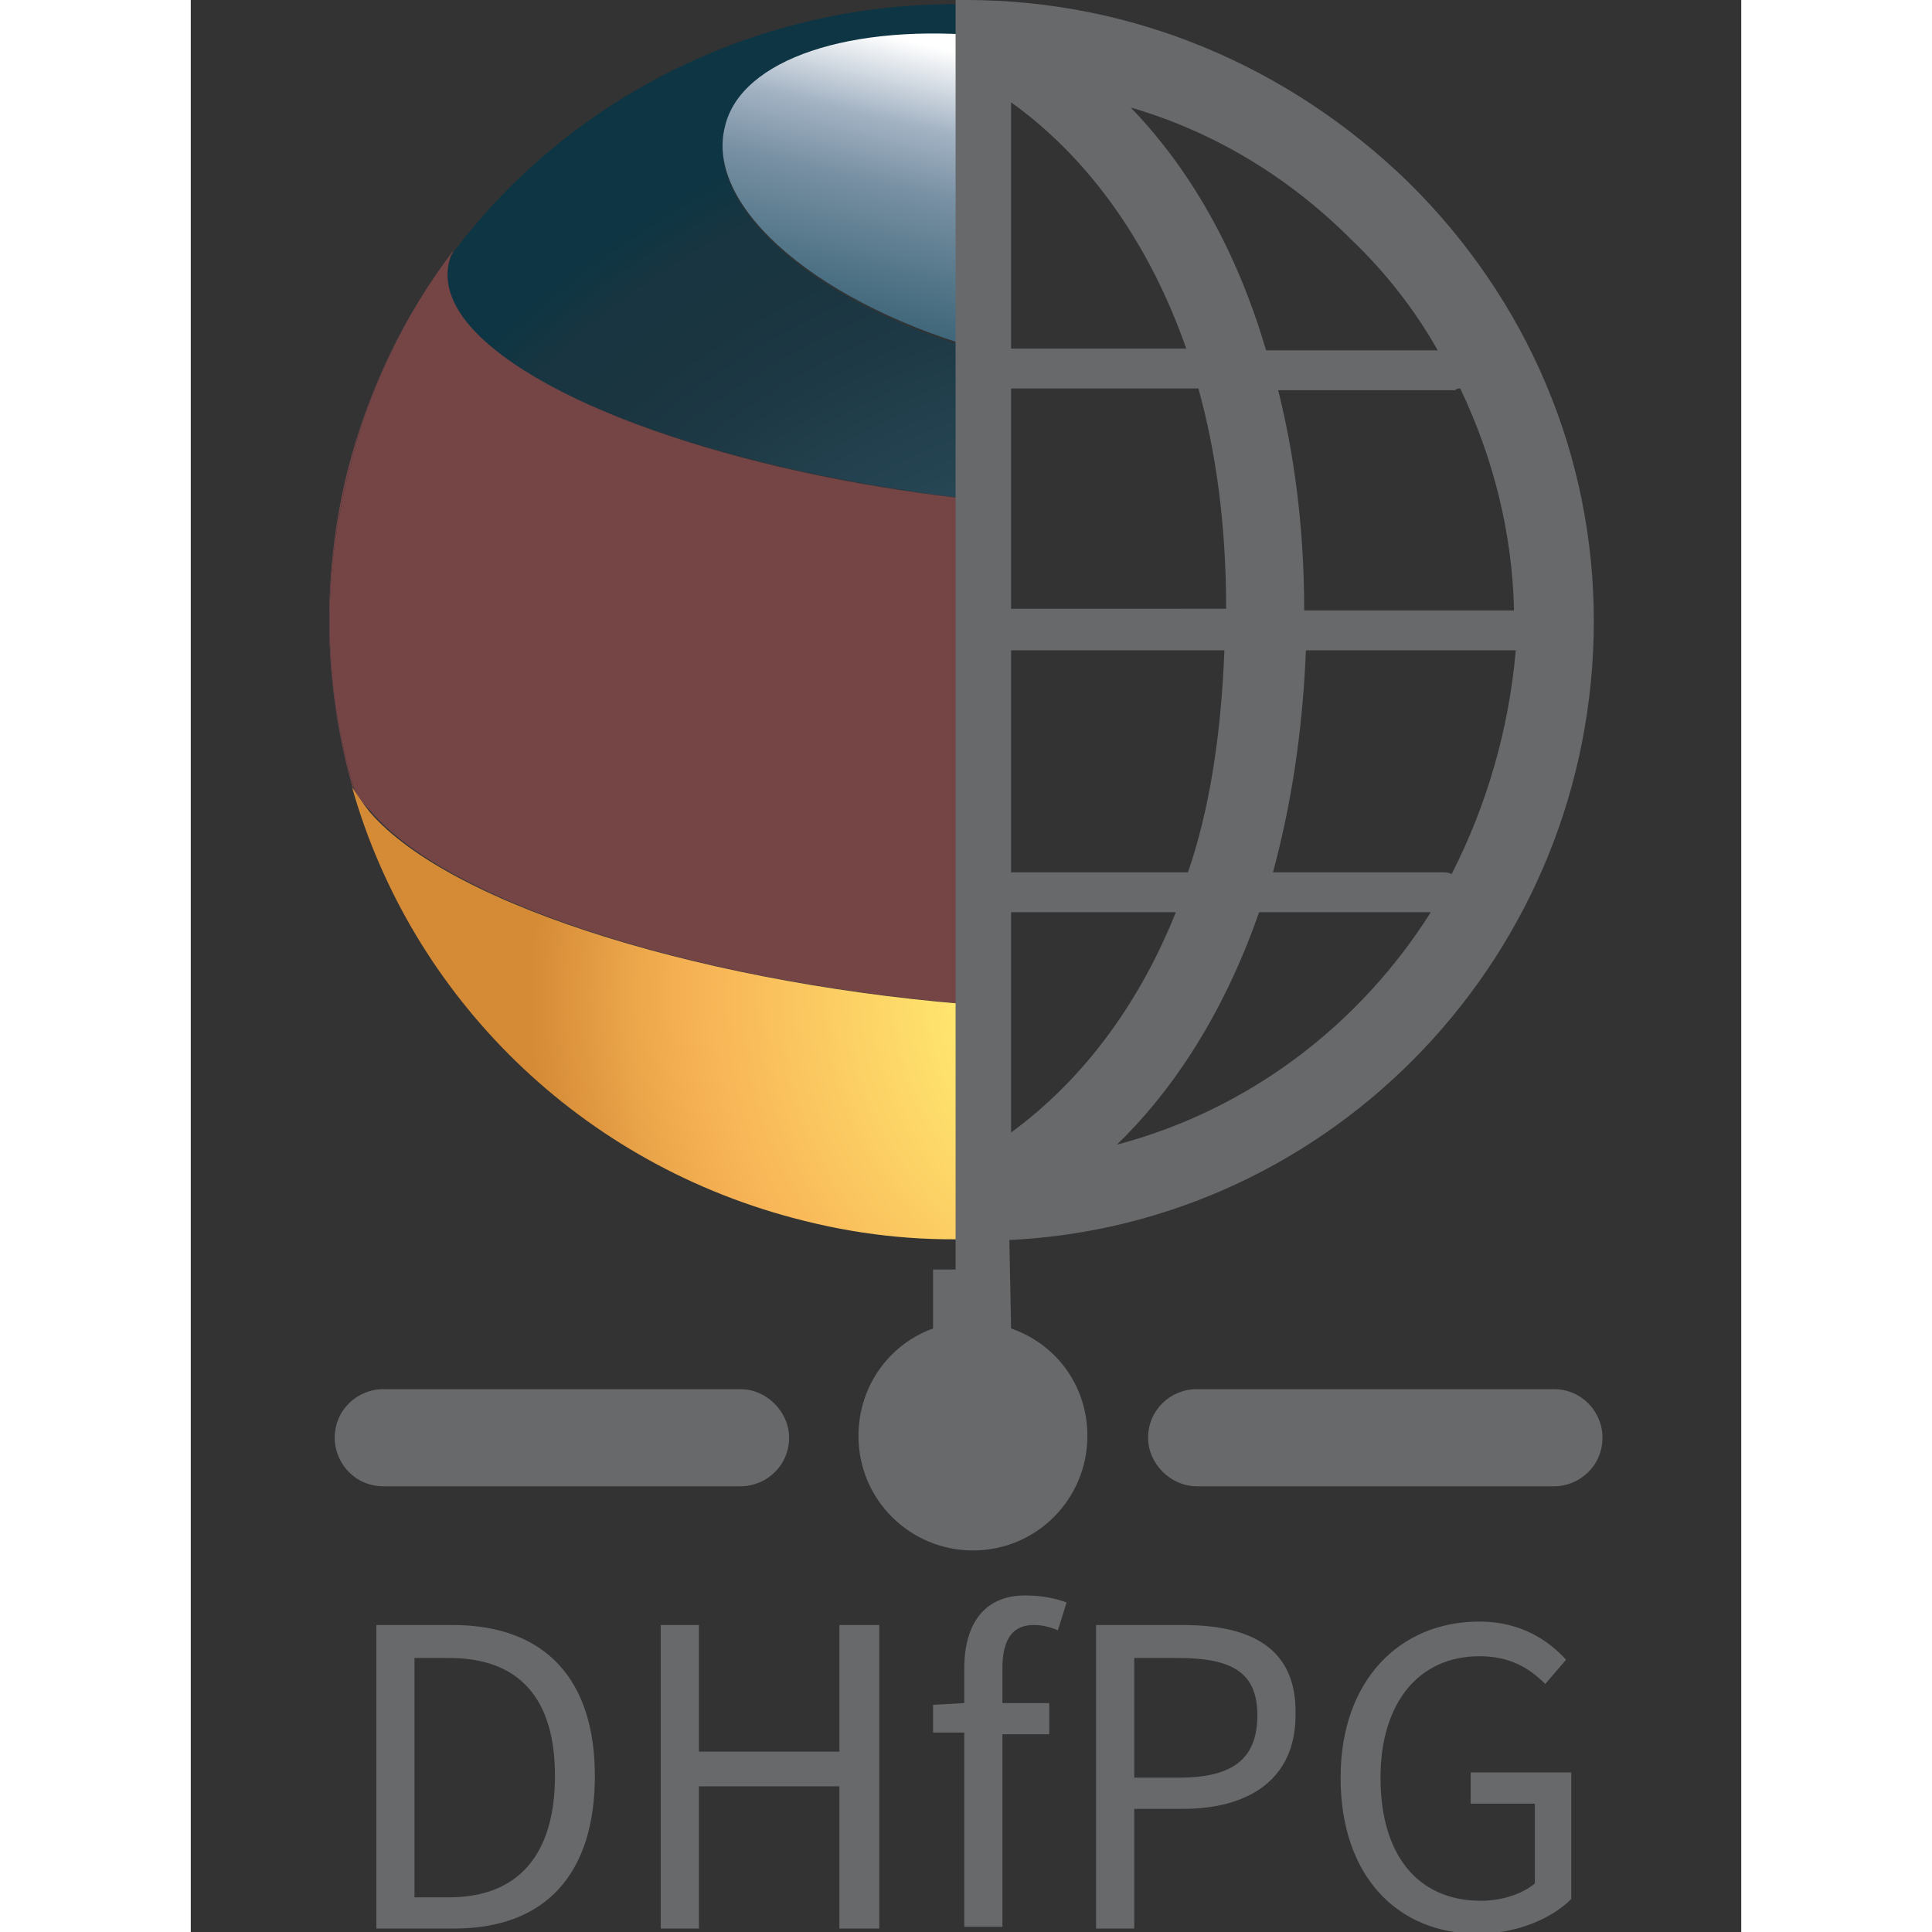 <?xml version="1.0" encoding="utf-8"?>
<!-- Generator: Adobe Illustrator 27.7.0, SVG Export Plug-In . SVG Version: 6.00 Build 0)  -->
<svg version="1.1" id="Ebene_1" xmlns="http://www.w3.org/2000/svg" xmlns:xlink="http://www.w3.org/1999/xlink" x="0px" y="0px"
	 viewBox="0 0 89.4 111.4" width="48px" height="48px" style="enable-background:new 0 0 89.4 111.4;" xml:space="preserve">
<rect x="0" y="0" width="89.4" height="111.4" fill="#333333" stroke="none"/>
<style type="text/css">
	.st0{fill:#68696B;}
	.st1{fill:url(#SVGID_1_);}
	.st2{fill:url(#SVGID_00000008827478805164327630000006012328573444199816_);}
	.st3{fill:url(#SVGID_00000074435251085543950000000011638536071047396021_);}
	.st4{fill:url(#SVGID_00000099645876229038282230000011962708697131721151_);}
	.st5{fill:url(#SVGID_00000086659910246463501910000017848529728745041570_);}
	.st6{fill:url(#SVGID_00000174597883882697725090000017506386773770807692_);}
	.st7{fill:url(#SVGID_00000029758704901812635900000012457893842678140345_);}
</style>
<g>
	<g>
		<path class="st0" d="M78.6,80.1H58c-1.5,0-2.8,1.2-2.8,2.8c0,1.5,1.3,2.8,2.8,2.8h20.6c1.5,0,2.8-1.2,2.8-2.8
			C81.4,81.4,80.2,80.1,78.6,80.1z"/>
		<path class="st0" d="M31.7,80.1H11.1c-1.5,0-2.8,1.2-2.8,2.8c0,1.5,1.2,2.8,2.8,2.8h20.6c1.5,0,2.8-1.2,2.8-2.8
			C34.5,81.4,33.2,80.1,31.7,80.1z"/>
		<g>
			
				<radialGradient id="SVGID_1_" cx="470.44" cy="349.5" r="43.5" gradientTransform="matrix(1.32 0 0 1.31 -563.76 -397.47)" gradientUnits="userSpaceOnUse">
				<stop  offset="3.000000e-02" style="stop-color:#FFFFFF"/>
				<stop  offset="0.12" style="stop-color:#A2B2C3"/>
				<stop  offset="0.19" style="stop-color:#7890A3"/>
				<stop  offset="0.28" style="stop-color:#547689"/>
				<stop  offset="0.34" style="stop-color:#3F667A"/>
				<stop  offset="0.39" style="stop-color:#376175"/>
				<stop  offset="0.46" style="stop-color:#315769"/>
				<stop  offset="0.63" style="stop-color:#254452"/>
				<stop  offset="0.77" style="stop-color:#1D3945"/>
				<stop  offset="0.86" style="stop-color:#1A3540"/>
				<stop  offset="0.94" style="stop-color:#183541"/>
				<stop  offset="0.99" style="stop-color:#0F3543"/>
				<stop  offset="1" style="stop-color:#0E3543"/>
			</radialGradient>
			<path class="st1" d="M16.1,18.8c4,4.7,16.5,8.7,30,10.1v-8.5c-9.7-2.6-16.5-8.3-15.3-13c1-4,7.4-6,15.3-5.3V0.3
				c-12.2-0.7-23.9,4.8-31,14.3C14.5,15.8,14.8,17.3,16.1,18.8z"/>
			
				<radialGradient id="SVGID_00000059293768502206219260000000315863167870846645_" cx="471.41" cy="360.08" r="43.5" gradientTransform="matrix(1 0 0 -1 0 112)" gradientUnits="userSpaceOnUse">
				<stop  offset="3.000000e-02" style="stop-color:#FFFFFF"/>
				<stop  offset="0.12" style="stop-color:#A2B2C3"/>
				<stop  offset="0.19" style="stop-color:#7890A3"/>
				<stop  offset="0.28" style="stop-color:#547689"/>
				<stop  offset="0.34" style="stop-color:#3F667A"/>
				<stop  offset="0.39" style="stop-color:#376175"/>
				<stop  offset="0.46" style="stop-color:#315769"/>
				<stop  offset="0.63" style="stop-color:#254452"/>
				<stop  offset="0.77" style="stop-color:#1D3945"/>
				<stop  offset="0.86" style="stop-color:#1A3540"/>
				<stop  offset="0.94" style="stop-color:#183541"/>
				<stop  offset="0.99" style="stop-color:#0F3543"/>
				<stop  offset="1" style="stop-color:#0E3543"/>
			</radialGradient>
			<path style="fill:url(#SVGID_00000059293768502206219260000000315863167870846645_);" d="M30.8,7.3c-1.2,4.7,5.6,10.4,15.3,13
				V2.1C38.1,1.3,31.7,3.4,30.8,7.3z"/>
			
				<linearGradient id="SVGID_00000105386569683860557030000012381309510300313022_" gradientUnits="userSpaceOnUse" x1="75.681" y1="1947.716" x2="75.681" y2="2117.576" gradientTransform="matrix(0.331 7.942913e-02 -7.420936e-02 0.301 161.189 -591.477)">
				<stop  offset="3.000000e-02" style="stop-color:#FFFFFF"/>
				<stop  offset="0.12" style="stop-color:#A2B2C3"/>
				<stop  offset="0.19" style="stop-color:#7890A3"/>
				<stop  offset="0.28" style="stop-color:#547689"/>
				<stop  offset="0.34" style="stop-color:#3F667A"/>
				<stop  offset="0.39" style="stop-color:#376175"/>
				<stop  offset="0.46" style="stop-color:#315769"/>
				<stop  offset="0.63" style="stop-color:#254452"/>
				<stop  offset="0.77" style="stop-color:#1D3945"/>
				<stop  offset="0.86" style="stop-color:#1A3540"/>
				<stop  offset="0.94" style="stop-color:#183541"/>
				<stop  offset="0.99" style="stop-color:#0F3543"/>
				<stop  offset="1" style="stop-color:#0E3543"/>
			</linearGradient>
			<path style="fill:url(#SVGID_00000105386569683860557030000012381309510300313022_);" d="M30.8,7.3c-1.2,4.7,5.6,10.4,15.3,13
				V2.1C38.1,1.3,31.7,3.4,30.8,7.3z"/>
			
				<radialGradient id="SVGID_00000026158367390306677700000011211812729808006075_" cx="497.06" cy="555.53" r="25.58" gradientTransform="matrix(1.32 0 0 1.31 -602.43 -668.79)" gradientUnits="userSpaceOnUse">
				<stop  offset="3.000000e-02" style="stop-color:#F6E8F0"/>
				<stop  offset="6.000000e-02" style="stop-color:#F2C6C5"/>
				<stop  offset="0.1" style="stop-color:#EC9F98"/>
				<stop  offset="0.13" style="stop-color:#E77D75"/>
				<stop  offset="0.17" style="stop-color:#E3615C"/>
				<stop  offset="0.2" style="stop-color:#E14B4B"/>
				<stop  offset="0.23" style="stop-color:#DF3D42"/>
				<stop  offset="0.26" style="stop-color:#DE393F"/>
				<stop  offset="0.62" style="stop-color:#C14244"/>
				<stop  offset="0.79" style="stop-color:#A04647"/>
				<stop  offset="1" style="stop-color:#754445"/>
			</radialGradient>
			<path style="fill:url(#SVGID_00000026158367390306677700000011211812729808006075_);" d="M46.1,58L46.1,58
				c-15.8-1.1-31-5.7-35.7-11.2c-0.4-0.5-0.7-0.9-1-1.4c-1.6-5.7-1.8-11.9-0.3-18c1.2-4.8,3.3-9.1,6-12.8v-0.1
				c-2.8,3.7-4.9,8-6.1,12.8c-1.5,6.2-1.3,12.3,0.3,18c0.2,0.5,0.6,0.9,1,1.4C15,52.3,30.2,56.9,46.1,58z"/>
			
				<radialGradient id="SVGID_00000080188586242930728300000005246260719053273736_" cx="471.41" cy="360.08" r="43.5" gradientTransform="matrix(1 0 0 -1 0 112)" gradientUnits="userSpaceOnUse">
				<stop  offset="3.000000e-02" style="stop-color:#FFFFFF"/>
				<stop  offset="0.12" style="stop-color:#A2B2C3"/>
				<stop  offset="0.19" style="stop-color:#7890A3"/>
				<stop  offset="0.28" style="stop-color:#547689"/>
				<stop  offset="0.34" style="stop-color:#3F667A"/>
				<stop  offset="0.39" style="stop-color:#376175"/>
				<stop  offset="0.46" style="stop-color:#315769"/>
				<stop  offset="0.63" style="stop-color:#254452"/>
				<stop  offset="0.77" style="stop-color:#1D3945"/>
				<stop  offset="0.86" style="stop-color:#1A3540"/>
				<stop  offset="0.94" style="stop-color:#183541"/>
				<stop  offset="0.99" style="stop-color:#0F3543"/>
				<stop  offset="1" style="stop-color:#0E3543"/>
			</radialGradient>
			<path style="fill:url(#SVGID_00000080188586242930728300000005246260719053273736_);" d="M9.4,45.4c0.2,0.5,0.5,0.9,1,1.4
				c4.7,5.5,19.9,10.1,35.7,11.2V28.9c-13.5-1.3-25.9-5.4-30-10.1c-1.3-1.5-1.6-3-1-4.3c-2.8,3.7-4.9,8-6,12.8
				C7.5,33.5,7.7,39.7,9.4,45.4z"/>
			
				<radialGradient id="SVGID_00000181085678044899042310000012771865088244206475_" cx="498.03" cy="566.11" r="25.58" gradientTransform="matrix(1 0 0 -1 0 112)" gradientUnits="userSpaceOnUse">
				<stop  offset="3.000000e-02" style="stop-color:#F6E8F0"/>
				<stop  offset="6.000000e-02" style="stop-color:#F2C6C5"/>
				<stop  offset="0.1" style="stop-color:#EC9F98"/>
				<stop  offset="0.13" style="stop-color:#E77D75"/>
				<stop  offset="0.17" style="stop-color:#E3615C"/>
				<stop  offset="0.2" style="stop-color:#E14B4B"/>
				<stop  offset="0.23" style="stop-color:#DF3D42"/>
				<stop  offset="0.26" style="stop-color:#DE393F"/>
				<stop  offset="0.62" style="stop-color:#C14244"/>
				<stop  offset="0.79" style="stop-color:#A04647"/>
				<stop  offset="1" style="stop-color:#754445"/>
			</radialGradient>
			<path style="fill:url(#SVGID_00000181085678044899042310000012771865088244206475_);" d="M9.4,45.4c0.2,0.5,0.5,0.9,1,1.4
				c4.7,5.5,19.9,10.1,35.7,11.2V28.9c-13.5-1.3-25.9-5.4-30-10.1c-1.3-1.5-1.6-3-1-4.3c-2.8,3.7-4.9,8-6,12.8
				C7.5,33.5,7.7,39.7,9.4,45.4z"/>
			
				<radialGradient id="SVGID_00000127753894767510239660000018126730229052641464_" cx="346.86" cy="558.67" r="26.9" gradientTransform="matrix(1.32 0 0 1.31 -402.8 -674.42)" gradientUnits="userSpaceOnUse">
				<stop  offset="0" style="stop-color:#FAFAE9"/>
				<stop  offset="7.000000e-02" style="stop-color:#FCF6CF"/>
				<stop  offset="0.23" style="stop-color:#FFED82"/>
				<stop  offset="0.25" style="stop-color:#FFEC73"/>
				<stop  offset="0.3" style="stop-color:#FFE66F"/>
				<stop  offset="0.71" style="stop-color:#F8B557"/>
				<stop  offset="0.82" style="stop-color:#EDA84C"/>
				<stop  offset="1" style="stop-color:#D58A36"/>
			</radialGradient>
			<path style="fill:url(#SVGID_00000127753894767510239660000018126730229052641464_);" d="M10.3,46.8c-0.4-0.5-0.7-1-1-1.4
				c3.4,12,13.1,21.8,26.1,25c3.6,0.9,7.1,1.2,10.6,1V58C30.2,56.9,15,52.3,10.3,46.8z"/>
		</g>
		<path class="st0" d="M47.2,71.5C65.9,70.6,80.9,55,80.9,35.8c0-9.5-3.8-18.5-10.7-25.3C63.3,3.8,54.3,0,44.7,0h-0.6v73.2h-1.3v3.4
			c-2.5,0.9-4.3,3.3-4.3,6.2c0,3.7,3,6.6,6.6,6.6l0,0c3.7,0,6.6-3,6.6-6.6c0-2.9-1.8-5.3-4.4-6.2L47.2,71.5L47.2,71.5z M53.4,66
			c2.9-2.8,6-7.1,8.2-13.4h9.9C67.4,59.1,61,64,53.4,66z M72.7,50.4c-0.2-0.1-0.3-0.1-0.5-0.1h-9.8c1-3.7,1.7-7.9,1.9-12.8h12.1
			C76,42.1,74.7,46.5,72.7,50.4z M73.2,22.4c1.9,4,3,8.3,3.1,12.8H64.2c0-4.9-0.6-9.1-1.5-12.7h10.2C73,22.4,73.1,22.4,73.2,22.4z
			 M66.9,13.8c2,1.9,3.7,4.1,5,6.4H62c-1.9-6.5-4.9-11-7.8-14C59,7.6,63.3,10.2,66.9,13.8z M47.3,5.9c2.8,2,7.3,6.2,10.1,14.2H47.3
			C47.3,20.1,47.3,5.9,47.3,5.9z M47.3,22.4h10.8c1,3.6,1.6,7.8,1.6,12.7H47.3V22.4z M47.3,37.5h12.3c-0.2,5.1-0.9,9.3-2.1,12.8
			H47.3V37.5z M47.3,52.6h9.5c-2.8,7-6.9,10.8-9.5,12.7C47.3,65.3,47.3,52.6,47.3,52.6z"/>
	</g>
	<g>
		<path class="st0" d="M15.1,93.7h-4.4v17.5h4.5c5.3,0,8.1-3.2,8.1-8.8C23.3,96.9,20.5,93.7,15.1,93.7z M14.9,109.4h-2V95.6h2
			c4.1,0,6.1,2.4,6.1,6.8C21,106.8,19,109.4,14.9,109.4z"/>
		<polygon class="st0" points="37.4,101 29.3,101 29.3,93.7 27.1,93.7 27.1,111.2 29.3,111.2 29.3,103 37.4,103 37.4,111.2 
			39.7,111.2 39.7,93.7 37.4,93.7 		"/>
		<path class="st0" d="M44.6,96.2v2l-1.8,0.1v1.6h1.8v11.2h2.2V100h2.7v-1.8h-2.7v-2c0-1.7,0.6-2.5,1.8-2.5c0.5,0,0.9,0.1,1.4,0.3
			l0.5-1.6c-0.5-0.2-1.4-0.4-2.2-0.4C45.8,91.9,44.6,93.6,44.6,96.2z"/>
		<path class="st0" d="M57.2,93.7h-5v17.5h2.2v-6.9h2.8c3.8,0,6.5-1.7,6.5-5.4C63.8,95,61.1,93.7,57.2,93.7z M57,102.5h-2.6v-6.9
			h2.5c3.1,0,4.6,0.8,4.6,3.3C61.5,101.4,60.1,102.5,57,102.5z"/>
		<path class="st0" d="M73.8,102.2v1.8h3.7v4.6c-0.7,0.6-1.9,1-3.1,1c-3.7,0-5.8-2.7-5.8-7.1c0-4.3,2.2-7,5.7-7
			c1.8,0,2.9,0.7,3.8,1.6l1.2-1.4c-1-1.1-2.6-2.2-5-2.2c-4.6,0-8,3.4-8,9c0,5.7,3.3,9,7.9,9c2.3,0,4.3-0.9,5.4-2v-7.3H73.8z"/>
	</g>
</g>
</svg>
